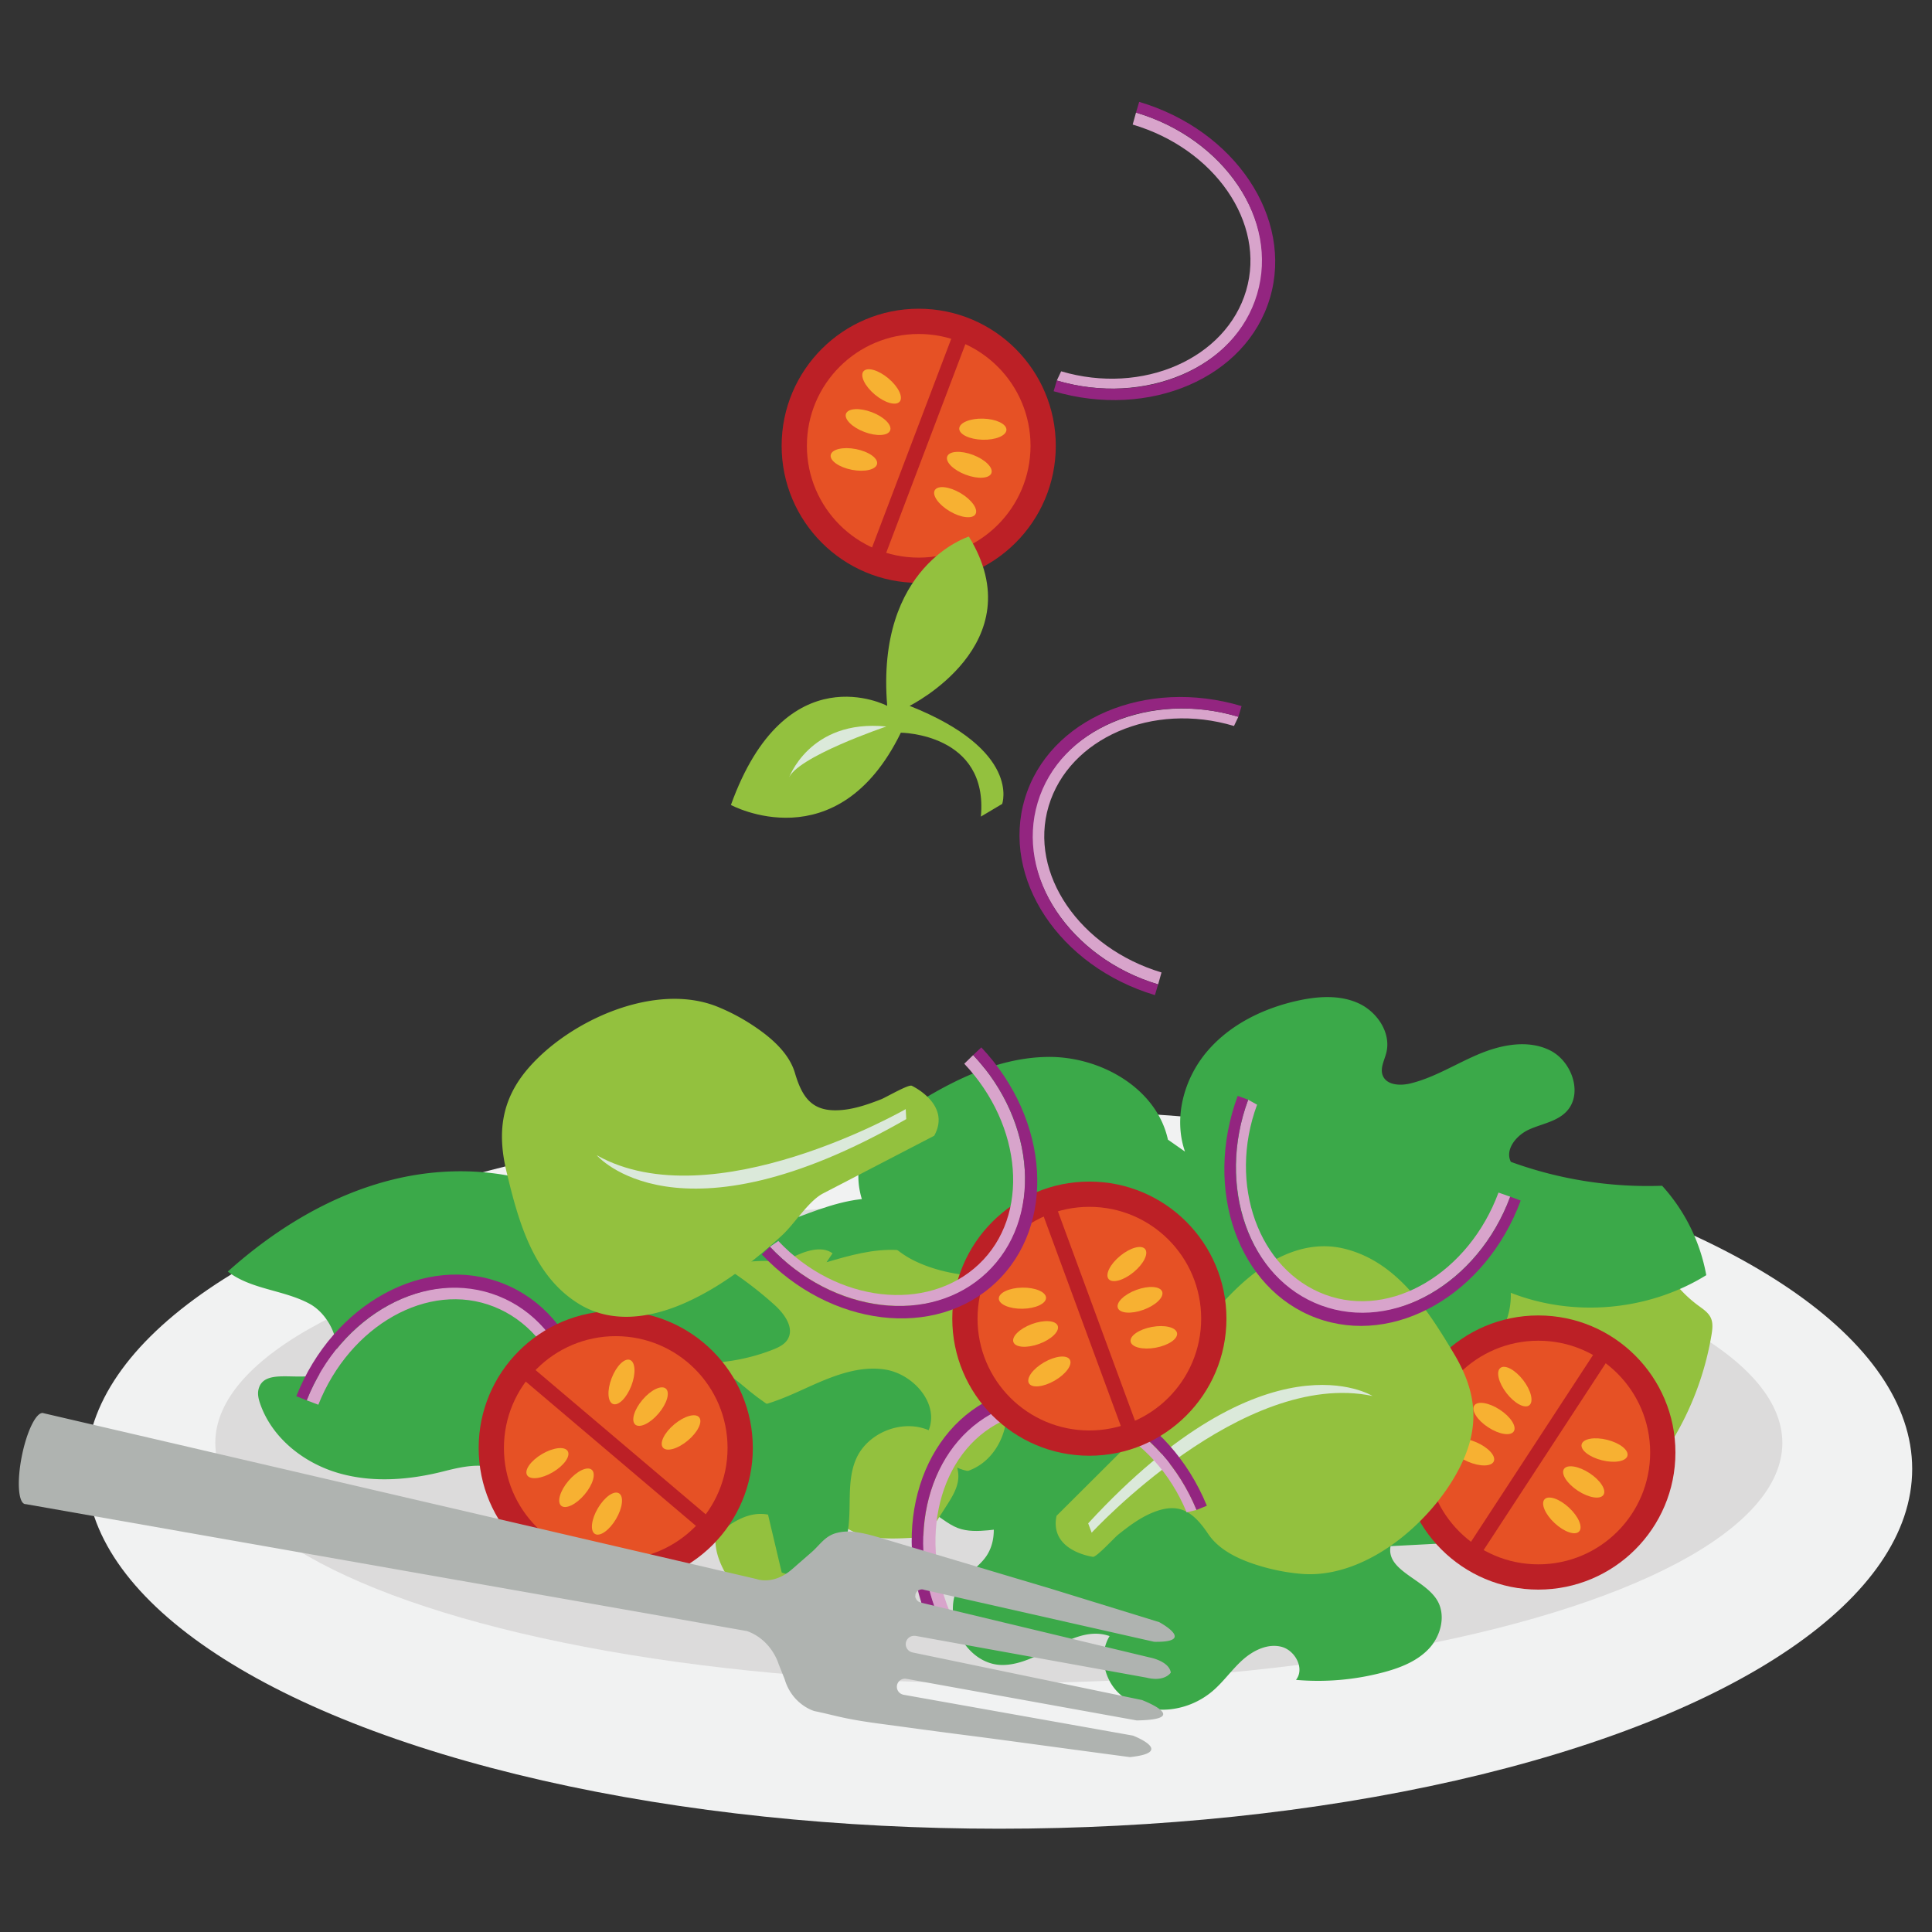 <svg id="Layer_1" data-name="Layer 1" xmlns="http://www.w3.org/2000/svg" width="1000" height="1000" viewBox="0 0 1000 1000"><rect x="0" y="0" width="1000" height="1000" fill="#333333" stroke="none"/><defs><style>.cls-1{fill:#f1f2f2;}.cls-2{fill:#dcdbdb;}.cls-3{fill:#d8a4cb;}.cls-4{fill:#932580;}.cls-5{fill:#3ba949;}.cls-6{fill:#93c13e;}.cls-7{fill:#bc2026;}.cls-8{fill:#e65125;}.cls-9{fill:#f7b132;}.cls-10{fill:#dbe9da;}.cls-11{fill:#afb3b0;}</style></defs><ellipse class="cls-1" cx="517.186" cy="760.328" rx="472.559" ry="186.216"/><ellipse class="cls-2" cx="516.986" cy="746.836" rx="405.549" ry="124.358"/><path class="cls-3" d="M587.995,58.276l-1.724,6.199C628.475,76.95,655.398,115.236,645,150.413s-53.544,54.251-95.748,41.776l-2.25,4.765c45.58,13.473,92.882-6.743,104.112-44.734S633.575,71.749,587.995,58.276Z"/><path class="cls-4" d="M589.635,52.729l-1.64,5.547c45.945,13.581,74.014,55.635,62.694,93.93s-57.742,58.329-103.687,44.748l-1.64,5.547c49.62,14.668,99.756-6.969,111.982-48.328S639.255,67.397,589.635,52.729Z"/><path class="cls-5" d="M413.279,629.894c13.851-5.21,28.166-10.493,42.8-9.455,21.756,1.544,40.391,16.62,57.603,31.087,21.705,18.243,44.203,37.543,55.659,64.56,3.49,8.23,5.88,17.224,5.323,26.257-.946,15.342-10.484,29.002-22.573,37.106s-26.456,11.323-40.629,12.635c-5.253.486-10.681.707-15.658-1.174-5.413-2.046-9.805-6.392-14.959-9.11-7.168-3.78-15.379-4.224-23.297-5.255-33.863-4.408-66.256-21.103-90.743-46.766-5.874-6.157-11.489-12.954-18.886-16.734-7.88-4.028-17.771-4.689-23.345-11.932-5.52-7.172-4.25-18.346.591-26.07s12.451-12.799,19.829-17.641l47.092-30.901c7.666-5.03,18.082-9.892,24.827-3.503"/><path class="cls-6" d="M427.812,653.318c11.887-3.479,24.172-7.008,36.731-6.314,18.671,1.031,34.663,11.099,49.434,20.76,18.627,12.183,37.935,25.072,47.766,43.114,2.995,5.496,5.046,11.502,4.568,17.535-.812,10.246-8.998,19.368-19.373,24.78s-22.704,7.562-34.868,8.438c-4.508.325-9.166.472-13.438-.784-4.645-1.366-8.415-4.269-12.837-6.084-6.151-2.525-13.198-2.821-19.993-3.509-29.061-2.944-56.861-14.093-77.876-31.231-5.041-4.111-9.86-8.651-16.208-11.175-6.763-2.69-15.251-3.131-20.035-7.969-4.737-4.79-3.648-12.251.507-17.41s10.685-8.548,17.017-11.781l40.414-20.636c6.579-3.359,15.518-6.606,21.306-2.34"/><path class="cls-5" d="M578.013,740.812c-5.498-4.69-3.129-14.383,2.711-18.639s13.556-4.621,20.78-4.824c16.728-.47,35.623-.094,47.122,12.063,8.903,9.413,10.714,23.274,15.866,35.163s17.9,23.236,29.846,18.219c8.626-3.623,12.131-13.887,19.004-20.235,10.101-9.328,25.736-8.84,39.197-6.038,9.056,1.885,18.447,4.861,24.59,11.778s7.457,18.826.534,24.962c-4.571,4.051-11.178,4.57-17.277,4.89L719.77,800.283c-2.444,12.581,17.014,16.845,23.888,27.661,4.873,7.667,2.36,18.353-3.748,25.077s-14.987,10.204-23.765,12.545a131.829,131.829,0,0,1-45.341,3.94c4.646-5.821-.41-15.371-7.641-17.157s-14.746,2.033-20.251,7.049-9.789,11.285-15.493,16.075a40.805,40.805,0,0,1-20.895,9.162c-10.246,1.319-21.319-1.686-28.391-9.216s-9.216-19.782-3.807-28.583c-18.357-6.461-35.588,14.602-55.045,14.955-20.375.369-34.036-28.331-20.902-43.913,3.745-4.442,8.903-7.627,12.156-12.44,6.933-10.259,3.182-24.029-.798-35.753a44.314,44.314,0,0,0-31.85,15.419c-3.854-5.771.471-13.874,6.417-17.454s13.134-4.454,19.411-7.415c17.478-8.244,23.168-34.276,10.723-49.06-2.054-2.441-4.588-4.783-5.128-7.928-1.323-7.713,9.118-11.357,16.924-11.909,14.238-1.007,32.465.449,37.107,13.946,3.271,9.509-2.392,21.095,2.99,29.59l21.56,5.082"/><path class="cls-6" d="M369.233,657.065c29.426-10.123,64.225-2.447,86.661,19.117,8.234,7.914,15.127,18.388,14.744,29.803-.271,8.083-3.697,17.643,2.104,23.278,1.587,1.541,3.651,2.471,5.509,3.671,6.391,4.125,10.108,11.228,13.547,18.014,2.126,4.196,4.304,8.602,4.252,13.306-.061,5.467-3.109,10.394-6.056,14.999l-6.69,10.455a14.85,14.85,0,0,1-3.593,4.299c-2.267,1.619-5.215,1.828-7.995,1.982-12.194.673-25.526,1.02-35.281-6.327-2.942-2.216-5.904-5.229-9.575-4.925a7.932,7.932,0,0,0-4.356,1.981c-6.056,5.107-5.511,14.809-2.11,21.963s9.003,13.139,12.013,20.466,2.403,17.275-4.398,21.337c-3.441,2.055-7.734,2.136-11.677,1.419-15.568-2.832-26.714-16.306-35.635-29.375-4.987-7.306-9.885-15.222-10.377-24.055-.782-14.039,9.532-26.039,13.658-39.48,1.129-3.678,1.887-7.67,4.462-10.529,5.782-6.421,17.816-4.139,22.82-11.184,3.374-4.749,1.547-11.723-2.517-15.897s-9.776-6.223-15.277-8.141l-22.847-7.966a15.846,15.846,0,0,1-5.632-2.86c-1.719-1.566-2.651-3.789-3.884-5.761-4.311-6.898-12.164-10.586-19.588-13.911l-47.641-21.337a26.919,26.919,0,0,0-5.534-2.007c-8.143-1.664-15.701,4.249-21.916,9.768,7.329-14.265,23.323-22.428,39.226-24.5s31.976,1.013,47.717,4.084c5.187,1.012,11.312,2.843,12.752,7.928"/><path class="cls-5" d="M305.366,628.342a195.791,195.791,0,0,1,95.519,47.071c5.113,4.622,10.359,11.804,6.859,17.742-1.643,2.788-4.792,4.275-7.806,5.454a101.57,101.57,0,0,1-46.621,6.463c-1.941,11.096,8.626,21.065,19.654,23.36,14.499,3.018,29.182-3.096,42.658-9.24s27.894-12.611,42.525-10.313,28.083,17.665,22.521,31.391c-13.746-5.87-31.584,1.204-37.57,14.9-6.638,15.184.395,34.35-8.216,48.508-6.013,9.887-19.501,14.444-30.278,10.23l-7.077-29.941c-14.585-2.8-26.3,10.921-38.465,19.44-30.744,21.527-80.151,5.894-92.915-29.401-1.134-3.137-2.047-6.434-4.032-9.114-6.867-9.271-21.104-6.233-32.283-3.381-17.992,4.59-37.219,6.108-55.024.838s-33.969-18.101-40.105-35.627c-.838-2.393-1.491-4.973-.931-7.445,2.693-11.89,21.715-3.64,32.878-8.539,13.917-6.108,6.854-28.782-6.541-35.964s-30.189-7.317-42.207-16.621c24.637-22.095,53.753-39.905,85.909-47.725s67.516-5,96.233,11.449"/><path class="cls-6" d="M680.24,625.682c2.004-5.733,9.085-7.568,15.114-8.297,21.986-2.659,44.225-1.935,66.36-1.207,9.346.307,18.734.619,27.931,2.31,18.291,3.363,35.112,12.026,51.626,20.581,4.853,2.514,9.783,5.084,13.689,8.906,4.022,3.937,6.735,8.982,10.016,13.554a64.186,64.186,0,0,0,14.115,14.273c2.459,1.806,5.17,3.579,6.432,6.356,1.221,2.686.844,5.798.36,8.709a154.715,154.715,0,0,1-20.817,55.568c-4.378,7.109-9.761,14.203-17.531,17.258-7.228,2.841-15.337,1.729-22.994.428q-24.729-4.202-49.054-10.434c-5.932-1.52-11.911-3.158-17.256-6.146-7.034-3.932-12.597-9.986-18.032-15.935l-17.823-19.512a14.286,14.286,0,0,0-4.59-3.789c-2.725-1.18-5.843-.556-8.813-.561-12.909-.024-22.25-11.612-31.344-20.774-5.028-5.066-10.62-9.772-14.142-15.98s-4.501-14.542-.145-20.198c4.57-5.934,13.085-6.928,19.242-11.194a21.095,21.095,0,0,0,8.737-19.467"/><path class="cls-5" d="M613.347,596.064c-6.036-17.382-.62-37.479,11.213-51.569s29.274-22.637,47.247-26.576c10.405-2.28,21.676-3.053,31.363,1.378s17.007,15.36,14.369,25.68c-.999,3.906-3.302,7.95-1.828,11.702,1.989,5.061,9.036,5.401,14.319,4.109,12.433-3.04,23.435-10.126,35.228-15.101s25.699-7.721,37.13-1.965,17.2,22.841,8.142,31.884c-5.048,5.039-12.698,6.122-19.187,9.082s-12.532,10.316-9.325,16.687a207.012,207.012,0,0,0,78.285,12.369,93.693,93.693,0,0,1,22.858,46.28c-29.857,18.485-68.51,21.967-101.19,9.115,1.214,32.942-41.353,58.178-69.673,41.306l-1.305-30.815c-22.768,10.083-46.123,20.317-70.968,22s-51.897-6.885-65.766-27.567c-2.794-4.167-5.153-8.889-9.34-11.654-4.875-3.219-11.154-3.089-16.987-2.767-25.088,1.384-51.521,3.951-74.202-6.862S435.54,611.705,449.746,590.98c4.395-6.412,10.926-10.999,17.415-15.279,22.726-14.987,48.039-28.338,75.261-28.641s56.276,16.229,62.099,42.822"/><circle class="cls-7" cx="796.247" cy="751.825" r="70.95"/><circle class="cls-8" cx="796.247" cy="751.825" r="57.876"/><rect class="cls-7" x="793.274" y="687.37" width="7.823" height="126.04" transform="translate(540.324 -313.852) rotate(33.163)"/><ellipse class="cls-9" cx="784.074" cy="717.7" rx="5.466" ry="12.218" transform="translate(-275.084 627.979) rotate(-37.627)"/><ellipse class="cls-9" cx="773.287" cy="734.208" rx="5.466" ry="12.218" transform="translate(-264.337 979.915) rotate(-56.837)"/><ellipse class="cls-9" cx="761.97" cy="751.527" rx="5.466" ry="12.218" transform="translate(-230.199 1152.765) rotate(-66.623)"/><ellipse class="cls-9" cx="830.51" cy="750.538" rx="5.466" ry="12.218" transform="translate(-98.14 1375.569) rotate(-76.047)"/><ellipse class="cls-9" cx="819.723" cy="767.046" rx="5.466" ry="12.218" transform="translate(-270.791 1033.663) rotate(-56.837)"/><ellipse class="cls-9" cx="808.406" cy="784.364" rx="5.466" ry="12.218" transform="translate(-316.523 841.663) rotate(-47.051)"/><circle class="cls-7" cx="475.522" cy="230.747" r="70.95"/><circle class="cls-8" cx="475.522" cy="230.747" r="57.876"/><rect class="cls-7" x="472.219" y="166.125" width="7.823" height="126.04" transform="translate(112.278 -154.024) rotate(20.781)"/><ellipse class="cls-9" cx="456.315" cy="200.026" rx="5.466" ry="12.218" transform="translate(9.806 421.079) rotate(-50.009)"/><ellipse class="cls-9" cx="449.318" cy="218.463" rx="5.466" ry="12.218" transform="translate(85.648 561.038) rotate(-69.219)"/><ellipse class="cls-9" cx="441.978" cy="237.806" rx="5.466" ry="12.218" transform="translate(124.24 626.314) rotate(-79.005)"/><ellipse class="cls-9" cx="508.712" cy="222.144" rx="5.466" ry="12.218" transform="translate(272.701 724.572) rotate(-88.428)"/><ellipse class="cls-9" cx="501.716" cy="240.581" rx="5.466" ry="12.218" transform="translate(98.777 624.297) rotate(-69.219)"/><ellipse class="cls-9" cx="494.375" cy="259.923" rx="5.466" ry="12.218" transform="translate(19.158 553.411) rotate(-59.432)"/><path class="cls-6" d="M762.339,727.443c.931,8.583-.358,17.405-4.343,26.86-12.778,30.316-49.451,63.321-84.464,60.316a104.267,104.267,0,0,1-18.847-3.366c-10.662-2.95-22.931-7.74-29.36-17.33-8.036-11.991-15.628-16.863-29.966-10.477-6.04,2.69-11.486,6.795-16.62,10.902-2.016,1.613-11.172,11.707-13.04,11.462-.124-.016-22.618-2.99-18.84-21.221l45.928-45.753c5.912-5.889,9.422-19.549,13.62-26.859,9.983-17.382,21.709-34.437,36.704-47.896,14.373-12.901,32.916-22.575,52.658-17.772,27.276,6.637,43.215,31.66,56.706,54.2C757.877,709.532,761.353,718.354,762.339,727.443Z"/><path class="cls-10" d="M710.418,722.556S655.784,688.071,563.239,788.479l1.807,4.853S643.263,708.46,710.418,722.556Z"/><path class="cls-3" d="M485.537,836.462l5.912-2.539c-16.712-40.712-3.733-85.682,30.201-99.611s75.829,7.755,92.541,48.467l5.124-1.231c-18.049-43.97-63.437-68.178-100.086-53.134S467.488,792.492,485.537,836.462Z"/><path class="cls-4" d="M480.185,838.658l5.351-2.197c-18.193-44.321-2.994-92.543,33.947-107.707s81.637,8.473,99.83,52.794l5.351-2.197c-19.649-47.867-67.92-73.395-107.817-57.018S460.537,790.791,480.185,838.658Z"/><path class="cls-3" d="M158.753,724.809l6.018,2.275c16.226-40.908,56.782-64.274,90.879-50.75s49.208,58.213,32.982,99.122l4.543,2.67C310.699,733.945,294.825,685.015,258,670.409S176.277,680.628,158.753,724.809Z"/><path class="cls-4" d="M153.376,722.676l5.377,2.133c17.664-44.535,62.075-68.701,99.195-53.978s52.891,62.761,35.227,107.296l5.377,2.133c19.078-48.098,2.044-99.978-38.045-115.88S172.454,674.579,153.376,722.676Z"/><circle class="cls-7" cx="563.851" cy="682.533" r="70.95"/><circle class="cls-8" cx="563.851" cy="682.533" r="57.876"/><rect class="cls-7" x="559.348" y="617.905" width="7.823" height="126.04" transform="translate(-200.55 236.498) rotate(-20.209)"/><ellipse class="cls-9" cx="529.202" cy="671.943" rx="12.218" ry="5.466" transform="translate(-11.641 9.334) rotate(-1)"/><ellipse class="cls-9" cx="536.015" cy="690.449" rx="12.218" ry="5.466" transform="translate(-205.517 227.673) rotate(-20.209)"/><ellipse class="cls-9" cx="543.161" cy="709.864" rx="12.218" ry="5.466" transform="translate(-282.135 366.618) rotate(-29.995)"/><ellipse class="cls-9" cx="583.26" cy="654.269" rx="12.218" ry="5.466" transform="translate(-282.774 519.195) rotate(-39.419)"/><ellipse class="cls-9" cx="590.072" cy="672.774" rx="12.218" ry="5.466" transform="translate(-196.083 245.259) rotate(-20.209)"/><ellipse class="cls-9" cx="597.219" cy="692.189" rx="12.218" ry="5.466" transform="translate(-115.374 119.469) rotate(-10.423)"/><circle class="cls-7" cx="318.707" cy="749.467" r="70.95"/><circle class="cls-8" cx="318.707" cy="749.467" r="57.876"/><rect class="cls-7" x="313.488" y="685.339" width="7.823" height="126.04" transform="translate(-458.686 506.544) rotate(-49.711)"/><ellipse class="cls-9" cx="283.336" cy="757.313" rx="12.218" ry="5.466" transform="translate(-345.169 248.604) rotate(-30.501)"/><ellipse class="cls-9" cx="298.378" cy="770.065" rx="12.218" ry="5.466" transform="translate(-481.965 499.704) rotate(-49.711)"/><ellipse class="cls-9" cx="314.158" cy="783.443" rx="12.218" ry="5.466" transform="translate(-520.319 656.458) rotate(-59.497)"/><ellipse class="cls-9" cx="321.68" cy="715.309" rx="12.218" ry="5.466" transform="translate(-461.459 758.194) rotate(-68.921)"/><ellipse class="cls-9" cx="336.723" cy="728.061" rx="12.218" ry="5.466" transform="translate(-436.375 514.111) rotate(-49.711)"/><ellipse class="cls-9" cx="352.503" cy="741.439" rx="12.218" ry="5.466" transform="translate(-393.668 399.066) rotate(-39.925)"/><path class="cls-11" d="M591.074,879.93l-118.789-24.636c-.01-.01-.016-.02-.027-.029a4.328,4.328,0,0,1,1.334-8.541l.093-.034,119.7,21.65c9.546,2.384,12.619-2.61,12.619-2.61-.882-5.992-10.857-7.822-10.857-7.822L476.786,829.549c-.072-.039-.12-.076-.19-.115-.009-.002-.016.001-.025,0a3.451,3.451,0,0,1-2.503-2.102,1.87,1.87,0,0,1-.253-1.569,2.73,2.73,0,0,1-.003-.356,3.454,3.454,0,0,1,4.093-2.663c.099.02.174.084.27.112l119.226,26.937c22.296.39,2.598-10.18,2.598-10.18L544.833,822.589l-87.464-26.094c-4.523-1.353-10.249-3.119-15.791-3.62a22.679,22.679,0,0,0-9.974,1.015c-5.097,1.919-7.604,6.103-11.445,9.453-.011.007-10.362,9.033-10.362,9.033-9.573,8.245-18.116,4.953-18.116,4.953L22.511,731.464a1.744,1.744,0,0,0-.169-.069c-3.507-.699-8.452,9.285-11.047,22.299C8.7,766.705,9.438,777.82,12.945,778.519a1.635,1.635,0,0,0,.336.004l373.351,65.718c12.828,4.57,16.348,16.995,16.348,16.995l3.125,7.822c3.973,13.482,15.448,16.599,15.448,16.599,5.296,1.056,10.82,2.553,16.214,3.661,9.674,1.989,19.452,3.08,29.231,4.429q17.861,2.458,35.753,4.741c12.856,1.658,25.7,3.413,38.546,5.149q15.48,2.092,30.964,4.165c4.186.565,8.374,1.114,12.562,1.674,23.963-2.492,1.623-11.121,1.623-11.121l-119.15-21.221c-.019-.022-.032-.04-.051-.062a4.162,4.162,0,0,1,1.949-8.086c.049.01.092.031.14.042.124-.006.212-.008.212-.008l118.787,21.468C617.564,890.045,591.074,879.93,591.074,879.93Z"/><path class="cls-3" d="M781.686,619.406l-6.069-2.135c-15.272,41.274-55.274,65.575-89.676,52.846s-50.547-57.055-35.275-98.329l-4.604-2.564c-16.494,44.577.512,93.124,37.666,106.872S765.192,663.982,781.686,619.406Z"/><path class="cls-4" d="M787.111,621.413l-5.425-2.007c-16.625,44.933-60.463,70.125-97.915,56.267s-54.334-61.516-37.709-106.449l-5.425-2.007c-17.956,48.528.278,99.999,40.726,114.965S769.155,669.941,787.111,621.413Z"/><path class="cls-3" d="M503.712,546.099l-4.609,4.489c30.195,32.016,34.198,78.65,7.513,103.817s-73.57,19.942-103.765-12.074l-4.342,2.986c32.611,34.578,83.66,40.907,112.481,13.726S536.322,580.677,503.712,546.099Z"/><path class="cls-4" d="M507.92,542.13l-4.208,3.969c32.871,34.854,35.969,85.32,6.918,112.718s-79.249,21.354-112.121-13.5l-4.208,3.969c35.502,37.643,89.716,44.17,121.091,14.58S543.422,579.773,507.92,542.13Z"/><path class="cls-3" d="M599.443,509.53l1.748-6.192c-42.155-12.64-68.929-51.03-58.394-86.166s53.755-54.042,95.91-41.403l2.269-4.756c-45.528-13.651-92.907,6.381-104.285,44.328S553.915,495.879,599.443,509.53Z"/><path class="cls-4" d="M597.782,515.071l1.661-5.541c-45.891-13.76-73.796-55.923-62.327-94.173s57.969-58.104,103.86-44.344l1.661-5.541c-49.563-14.861-99.783,6.581-112.169,47.891S548.218,500.21,597.782,515.071Z"/><path class="cls-6" d="M260.827,577.724c1.687-8.467,5.564-16.495,12.203-24.318,21.287-25.084,66.174-45.563,98.672-32.188a104.27,104.27,0,0,1,16.968,8.867c9.285,6.014,19.551,14.265,22.806,25.342,4.068,13.85,9.847,20.776,25.441,18.987,6.569-.753,12.996-3.035,19.125-5.412,2.407-.934,14.171-7.814,15.878-7.021.113.053,20.678,9.639,11.603,25.896L425.982,617.738c-7.406,3.843-14.854,15.821-21.053,21.534-14.739,13.585-31.043,26.335-49.386,34.674-17.582,7.993-38.173,11.657-55.564,1.151-24.027-14.516-31.722-43.169-37.827-68.719C259.709,596.148,259.041,586.689,260.827,577.724Z"/><path class="cls-10" d="M308.889,597.966s41.767,49.292,160.179-18.716l-.267-5.172S368.718,631.566,308.889,597.966Z"/><path class="cls-6" d="M470.806,365.35s64.788-32.059,30.677-87.629c0,0-48.282,14.961-42.266,87.629,0,0-52.394-27.785-80.895,51.295,0,0,55.064,29.922,87.953-37.403,0,0,45.417.286,41.424,43.423l11.025-6.555S528.741,388.326,470.806,365.35Z"/><path class="cls-10" d="M458.772,376.037s-47.503,16.03-50.709,27.25C408.062,403.287,418.683,372.018,458.772,376.037Z"/></svg>